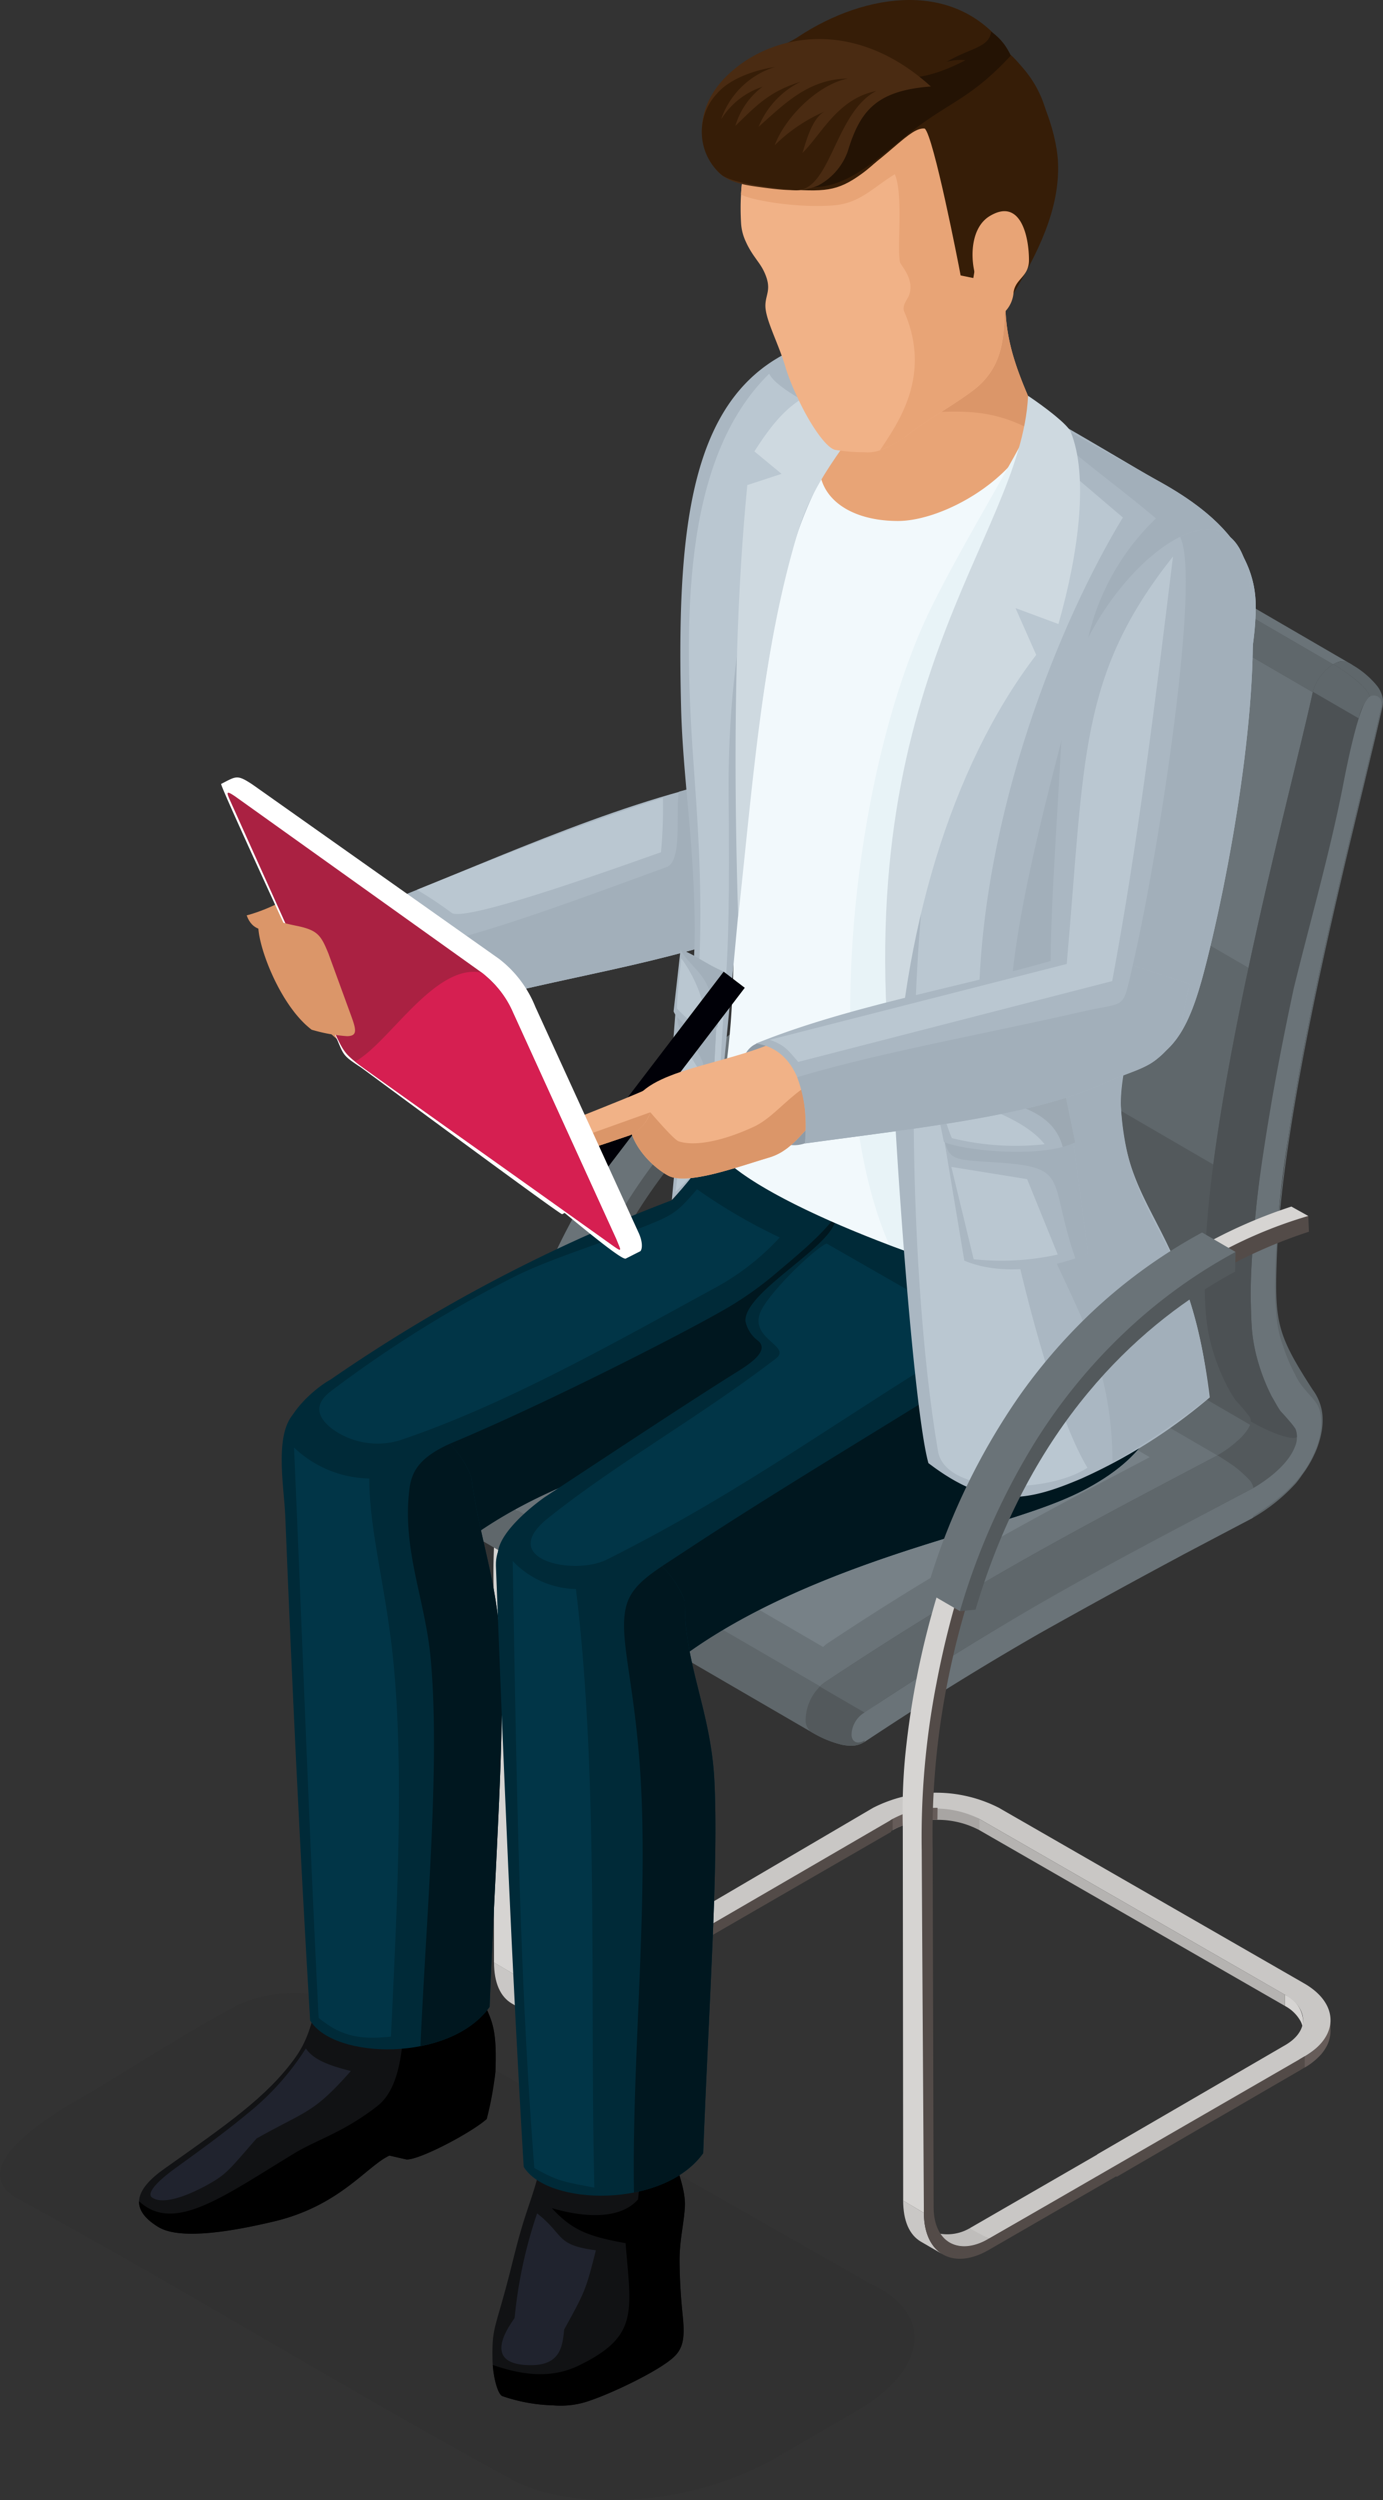 <svg xmlns="http://www.w3.org/2000/svg" width="169.31" height="306.004" viewBox="0 0 169.31 306.004"><rect x="0" y="0" width="169.31" height="306.004" fill="#333333" stroke="none"/><g data-name="Group 10015"><path data-name="Path 14256" d="M106.614 279.541l-56.528-32.194c-6.163-2.816-14.983-5.057-21.262-1.79-5.72 2.978-15.144 9.071-19.311 11.447-3.165 1.8-14.152 8.387-7.309 12.109 20.131 10.946 40.053 23.257 60.494 34.376 3.866 2.1 9.521 2.864 15.459 2.37a40.915 40.915 0 0 0 16.742-4.986q5.1-2.964 10.024-5.834c4.434-2.582 6.785-5.635 7.018-8.458.228-2.757-1.546-5.313-5.327-7.04z" fill="#231f20" fill-rule="evenodd" opacity=".1" style="mix-blend-mode:multiply;isolation:isolate"/><g data-name="Group 6959"><g data-name="Group 6939" fill-rule="evenodd"><path data-name="Path 14258" d="M113.714 58.967l-4.319 16.776-7.248 31.436-1.026 20.168.4 9.691 4.333 8.429-.314 1.654-4.492 4.018-30.017 16.7-17.018 10.556-1.891 2.838.157 1.5.71 1.5 24.739 13 23.32 15.206 2.954.55 1.221.041 4.728-3.664 46.995-26.788 3.308-7.248.157-2.364-4.725-7.405-.947-9.612 1.419-14.654 5.042-26.314 5.829-22.986c1.926-7.589 2.13-6.607-4.017-11.6l-7.957-4.806-23.046-13.434-10.809-6.012c-5.183-3.007-6.105-2.544-7.486 2.824z" fill="#53595c"/><g data-name="Group 6936"><path data-name="Path 14259" d="M106.729 221.566l-38.119 22.01.7.5 1.659.773 37.063-21.131 1.057-.875z" fill="#c9c7c5"/><path data-name="Path 14260" d="M70.971 244.847l-2.361-1.271a5.458 5.458 0 0 1-5.094.19c3.056 2.194 4.617 2.756 7.455 1.081z" fill="#bfbdbb"/><path data-name="Path 14261" d="M63.019 241.69l-2.54-1.515c.006 2.49.761 4.213 2.185 5.04l2.668 1.55c-1.424-.826-2.306-2.582-2.313-5.075z" fill="#c9c7c5"/><path data-name="Path 14262" d="M72.179 154.06c.052-.083.084-.166.135-.25a70.5 70.5 0 0 1 12.663-18.044c.1-.108.226-.215.33-.321a63.679 63.679 0 0 1 12.69-9.9 57.793 57.793 0 0 1 11.975-5.651l.106-.219-2.073-1.151-.229.074a61.211 61.211 0 0 0-11.559 5.2c-12.135 6.979-21.189 17.663-27.06 30.205l-.523 1.143a103.712 103.712 0 0 0-7.908 30.622 72.232 72.232 0 0 0-.3 8.533l.048 45.882 2.54 1.511.392-48.532c.118-13.782 3.115-27.567 8.773-39.102z" fill="#d6d4d2"/><path data-name="Path 14263" d="M80.079 140.36a62.823 62.823 0 0 1 18.016-15.566 55.093 55.093 0 0 1 11.987-5.121l.077 1.928a60.472 60.472 0 0 0-11.536 5.147 61.33 61.33 0 0 0-17.456 15.114c-7.483 9.419-12.625 21.29-15.355 35.391a95.485 95.485 0 0 0-1.72 19.879l.122 43.869c.012 4.266 3.042 5.992 6.76 3.846l38.119-22.006v1.365l-38.119 22.009c-4.369 2.526-7.939.5-7.952-4.525-.085-14.749-.189-29.556-.266-44.32a98.536 98.536 0 0 1 1.783-20.386c2.75-14.469 7.837-26.905 15.543-36.623z" fill="#534b48"/><path data-name="Path 14264" d="M99.176 124.878c.547-.323 1.462-.513 2-.8l-.059 2.406c-.515.274-1.023.56-1.552.87-10.369 5.99-23.47 17.77-30.225 40.5l-1.907.191c4.833-23.727 20.725-36.805 31.746-43.165z" fill="#53595c"/><path data-name="Path 14265" d="M87.369 134.132a68.161 68.161 0 0 0-10.672 13.1 84.314 84.314 0 0 0-9.267 20.808l-4.1-2.382a81.572 81.572 0 0 1 11.388-23.976 68.1 68.1 0 0 1 8.545-9.935 64.371 64.371 0 0 1 13.683-9.982 1.018 1.018 0 0 0 .129-.072l4.1 2.384a63.517 63.517 0 0 0-13.8 10.052z" fill="#6a7378"/></g><g data-name="Group 6937"><path data-name="Path 14266" d="M162.885 247.252a6.067 6.067 0 0 1-3.151 4.421l-.3.8.291.575.136-.075a8.139 8.139 0 0 0 1.889-1.559 5.061 5.061 0 0 0 .85-1.378c.013-.026.02-.05.032-.076s.012-.042.019-.066c.03-.08.062-.18.092-.288a4.308 4.308 0 0 0 .14-1.225z" fill="#665c59"/><path data-name="Path 14267" d="M157.305 244.139v1.37a4.7 4.7 0 0 1 1.907 1.855 2.767 2.767 0 0 1 .316 1.25v-1.37a3.762 3.762 0 0 0-2.223-3.105z" fill="#d6d4d2"/><path data-name="Path 14268" d="M114.76 222.731a10.891 10.891 0 0 1 5.149 1.268l.491-.371-.491-1a10.907 10.907 0 0 0-5.134-1.367 11.058 11.058 0 0 0-5.494 1.367v1.37c.226-.129.458-.246.7-.357a11.424 11.424 0 0 1 4.779-.91z" fill="#a8a5a3"/><path data-name="Path 14269" d="M157.305 244.139v1.37l-37.4-21.51v-1.37z" fill="#b5b3b1"/><path data-name="Path 14270" d="M159.676 242.76l-37.4-21.508a16.963 16.963 0 0 0-15.378 0L83.942 234.72l2.289 1.3 23.046-13.393a11.73 11.73 0 0 1 10.628 0l37.4 21.51c2.944 1.7 2.964 4.463.046 6.161l-23.046 13.39 2.377 1.379 23.052-13.4c4.221-2.451 4.202-6.447-.058-8.907z" fill="#c9c7c5"/><path data-name="Path 14271" d="M136.681 265.069v1.37l23.046-13.4.007-1.37z" fill="#534b48"/><path data-name="Path 14272" d="M114.76 222.731l.015-1.469a11.058 11.058 0 0 0-5.494 1.367l-.276.861.276.509c.226-.129.458-.246.7-.357a11.424 11.424 0 0 1 4.779-.911z" fill="#665c59"/><path data-name="Path 14273" d="M86.235 236.023l-.007 1.37 23.053-13.394v-1.37z" fill="#534b48"/></g><g data-name="Group 6938"><path data-name="Path 14274" d="M108.706 148.16a19.7 19.7 0 0 1-1.7-1.107c-1.07-.786-1.707-1.483-1.7-1.88a1.505 1.505 0 0 1-.2.938c-.025.043.09.185.119.213a13.092 13.092 0 0 0 3.407 2.249.753.753 0 0 0 .074-.413z" fill="#53595c"/><path data-name="Path 14275" d="M108.629 148.576a34.834 34.834 0 0 1-3.205-2.094c-.174-.144-.324-.276-.324-.363a.417.417 0 0 0-.022.057c-.79 1.925-2.923 3.578-4.776 4.677.428-.249 1.606.169 1.992.313a20.8 20.8 0 0 1 2.332 1.144 14.09 14.09 0 0 0 2.449-1.768 5.632 5.632 0 0 0 1.554-1.966z" fill="#53595c"/><path data-name="Path 14276" d="M153.128 173.976l-44.422-25.816a1.124 1.124 0 0 1-.077.415l44.423 25.815a.832.832 0 0 0 .076-.414z" fill="#53595c"/><path data-name="Path 14277" d="M153.052 174.391l-44.423-25.815a6.181 6.181 0 0 1-1.623 1.926 13.329 13.329 0 0 1-2.38 1.808l44.422 25.816a14 14 0 0 0 2.449-1.77 4.606 4.606 0 0 0 1.555-1.965z" fill="#5f676b"/><path data-name="Path 14278" d="M158.768 175.896a4.9 4.9 0 0 1-2.224-.318 18.797 18.797 0 0 1-1.245-.5 22.294 22.294 0 0 1-2.171-1.1 1.8 1.8 0 0 0-.076.415c.474.287.963.56 1.453.824.224.121 1.219.676 2.066 1.089a11.881 11.881 0 0 0 1.952.761 1.757 1.757 0 0 0 .245-1.171z" fill="#53595c"/><path data-name="Path 14279" d="M156.825 176.402a40.652 40.652 0 0 1-1.306-.65 68.8 68.8 0 0 1-2.467-1.361 5.047 5.047 0 0 1-.742 1.131 1.376 1.376 0 0 1-.09.1 6.929 6.929 0 0 1-.342.366c-.116.12-.239.24-.381.365a14 14 0 0 1-2.449 1.77c.947.679 4.239 2.9 4.4 3.979a16.274 16.274 0 0 0 2.835-2.043 10.168 10.168 0 0 0 1.7-1.949 5.424 5.424 0 0 0 .549-1.048 8.19 8.19 0 0 1-1.707-.66z" fill="#53595c"/><path data-name="Path 14280" d="M100.36 150.828l.019-.01a.287.287 0 0 0-.063.028c-.459.238-1.064.557-1.509.8l-1.489.781c-7.57 4.046-15.168 8-22.62 12.271-1.581.905-3.152 1.829-4.725 2.744-6.223 3.615-12.143 7.263-16.747 10.513a5.067 5.067 0 0 0-2.034 1.964 4.616 4.616 0 0 0-.4 1.414 3.009 3.009 0 0 0 .745 2.09 11.275 11.275 0 0 0 2.651 2.309c.113.074.269.169.381.243l.383.228c-1.689-.982-.328-4.295 1-5.588a4.856 4.856 0 0 1 .722-.6c7.943-5.271 14.674-9.421 21.273-13.231 8.357-4.828 16.5-9.1 26.686-14.468-.972-.623-3.505-1.846-4.273-1.488z" fill="#5f676b"/><path data-name="Path 14281" d="M52.395 178.528a3.554 3.554 0 0 0-1.208 1.388 4.616 4.616 0 0 0-.4 1.414 3.009 3.009 0 0 0 .745 2.09 11.275 11.275 0 0 0 2.651 2.309c.113.074.269.169.381.243l.383.228c-1.689-.982-.328-4.295 1-5.588l.013-.013z" fill="#53595c"/><path data-name="Path 14282" d="M120.624 55.26c-.168-.1-.338-.19-.507-.279-.448-.235-.9-.445-1.378-.65a10.058 10.058 0 0 0-1.731-.553 5.237 5.237 0 0 0-1.233-.119 2.788 2.788 0 0 0-1.287.353c.872-.272 3.229.845 4.3 1.479a2.407 2.407 0 0 1 1.391-.341 1.362 1.362 0 0 1 .443.112c.093.045.084.045.002-.002z" fill="#5f676b"/><path data-name="Path 14283" d="M118.785 55.491c-.636-.371-3.46-1.944-4.288-1.48-2.017 1.129-2.615 6.345-3.122 8.454q-.68 2.828-1.368 5.654c-2.6 10.775-5.1 21.4-7.146 32.31-.078.409-.18.954-.252 1.363-.631 3.5-1.219 7.014-1.707 10.544-.264 1.91-.532 4.125-.712 6.035-.2 2.1-.373 4.209-.469 6.321a51.106 51.106 0 0 0-.045 5.261 24.127 24.127 0 0 0 2.436 10.283 19.216 19.216 0 0 0 1.912 3.2 10.723 10.723 0 0 0 .93 1.062 1.131 1.131 0 0 1 .349.686c0 .579 1.354 1.791 3.4 2.982a1.384 1.384 0 0 0-.115-.525c-.635-1.5-2.458-3.207-3.542-5.744a27.561 27.561 0 0 1-1.995-10.89 105.22 105.22 0 0 1 .879-11.838c.975-8.545 2.645-17.819 4.443-26.335 1-4.69 2.045-9.272 3.056-13.536 1.282-5.463 2.5-10.41 3.455-14.374.077-.325.154-.641.231-.952.426-1.793.8-3.277 1.134-4.764a6.2 6.2 0 0 1 2.536-3.717z" fill="#4c5154"/><path data-name="Path 14284" d="M118.785 55.491c-.636-.371-3.46-1.944-4.288-1.48a5.232 5.232 0 0 0-1.869 2.992l3.682 1.977a6.132 6.132 0 0 1 2.475-3.489z" fill="#5f676b"/><path data-name="Path 14285" d="M55.969 180.582c-1.388 1.117-2.86 4.55-1.02 5.618l44.425 25.815c-1.431-.9.061-4.7 1.018-5.619z" fill="#5f676b"/><path data-name="Path 14286" d="M104.626 152.31c-10.189 5.368-18.329 9.64-26.686 14.468-6.6 3.81-13.33 7.96-21.273 13.231a4.76 4.76 0 0 0-.7.573l44.423 25.814a4.7 4.7 0 0 1 .7-.571c7.946-5.271 14.675-9.422 21.274-13.231 8.359-4.828 16.5-9.1 26.686-14.468z" fill="#6a7378"/><path data-name="Path 14287" d="M108.08 208.111c5.2-3.4 9.925-6.354 14.468-9.065 6.174-3.595 14.456-8.21 25.547-14.117 1.728-.911 3.5-1.848 5.349-2.824a2.031 2.031 0 0 0-.545-1.032 15.835 15.835 0 0 0-1.721-1.55c-.623-.44-1.639-1.1-1.807-1.208-.109-.065-.212-.127-.323-.189-10.189 5.366-18.327 9.64-26.686 14.468-6.6 3.809-13.328 7.96-21.274 13.231a4.571 4.571 0 0 0-.721.6 5.854 5.854 0 0 0-1.74 4.133 1.7 1.7 0 0 0 .747 1.456c.207.121.49.274.7.388a13 13 0 0 0 2.971 1.132 5.564 5.564 0 0 0 1.4.124l.233-.026a3.111 3.111 0 0 0 .862-.275c.06-.028.13-.069.181-.1a.253.253 0 0 0 .129-.25 1.92 1.92 0 0 1-.6.227l-.038.007c-.555.077-.922-.261-.967-.888a2.787 2.787 0 0 1 .27-1.268 17.509 17.509 0 0 1 3.565-2.974z" fill="#5f676b"/><path data-name="Path 14288" d="M100.369 206.421v.005a5.854 5.854 0 0 0-1.74 4.133 1.7 1.7 0 0 0 .747 1.456c.207.121.49.274.7.388a13 13 0 0 0 2.971 1.132 5.564 5.564 0 0 0 1.4.124l.233-.026a3.111 3.111 0 0 0 .862-.275c.06-.028.13-.069.181-.1a.252.252 0 0 0 .129-.25 1.92 1.92 0 0 1-.6.227l-.038.007c-.555.077-.922-.259-.967-.888a2.787 2.787 0 0 1 .27-1.268 9.044 9.044 0 0 1 1.469-1.4z" fill="#53595c"/><path data-name="Path 14289" d="M165.115 81.116L120.74 55.327a1.5 1.5 0 0 0-1.2-.147l-.057.015a2.917 2.917 0 0 0-.7.3l44.424 25.814a1.958 1.958 0 0 1 1.908-.193z" fill="#6a7378"/><path data-name="Path 14290" d="M151.273 171.391a16.121 16.121 0 0 1-1.109-1.866 24.889 24.889 0 0 1-1.844-4.773 20.727 20.727 0 0 1-.663-3.613c-.123-1.36-.181-2.8-.181-4.323a102.665 102.665 0 0 1 .761-11.8c.091-.817.194-1.647.3-2.483l-44.422-25.815q-.167 1.254-.3 2.484a102.651 102.651 0 0 0-.761 11.8c0 1.518.065 2.963.18 4.321a21.42 21.42 0 0 0 .664 3.615 24.894 24.894 0 0 0 1.844 4.771c.645 1.264 2.964 3.442 2.964 4.452l44.422 25.815c.059-.9-1.333-1.847-1.855-2.585z" fill="#53595c"/><path data-name="Path 14291" d="M108.417 92.649a384.67 384.67 0 0 0-2.623 13.3 233.064 233.064 0 0 0-1.676 10.766l44.422 25.815c.452-3.483 1.025-7.1 1.676-10.767a382.38 382.38 0 0 1 2.623-13.3z" fill="#5f676b"/><path data-name="Path 14292" d="M116.295 58.909a4.178 4.178 0 0 0-.072.288 260.085 260.085 0 0 1-1.333 5.722c-.955 3.964-2.173 8.911-3.455 14.374-1 4.211-2.03 8.727-3.015 13.356l44.422 25.814a632.47 632.47 0 0 1 3.009-13.354c1.288-5.465 2.507-10.41 3.461-14.376.541-2.261 1.006-4.205 1.333-5.72.02-.1.046-.2.072-.29z" fill="#6a7378"/><path data-name="Path 14293" d="M118.785 55.491a5.977 5.977 0 0 0-2.493 3.418l44.422 25.814a5.953 5.953 0 0 1 2.495-3.418z" fill="#5f676b"/><path data-name="Path 14294" d="M169.295 85.55a3.5 3.5 0 0 0-.86-1.784 1.041 1.041 0 0 0-.084-.1 11.11 11.11 0 0 0-2.706-2.234 3.862 3.862 0 0 0-.843-.455 1.241 1.241 0 0 0-.236-.04 2.438 2.438 0 0 0-1.356.366c.374.219.742.455 1.11.7.432.286.879.586 1.28.912a8.451 8.451 0 0 1 1.895 1.889 1.049 1.049 0 0 1 .161.455.56.56 0 0 1 .167-.056c1.091-.093 1.478.434 1.211 1.66-.308 1.4-.683 3-1.119 4.83-1.395 5.837-2.839 11.66-4.19 17.506-1.27 5.46-2.578 11.342-3.746 17.217-.031.172-.063.341-.1.513-.1.527-.207 1.054-.3 1.581q-1.055 5.4-1.831 10.472c-.225 1.48-.446 2.975-.632 4.463a140.593 140.593 0 0 0-.674 6.132c-.876 10.152-1.649 12.275 1.786 18.631 1.493 2.762 3.59 3.6 3.159 7.421-.656 5.8-5.685 5.739-7.958 9.9-.011.084-.027.213-.1.263a21.7 21.7 0 0 0 5.326-4.269 11.579 11.579 0 0 0 .74-.994 13.768 13.768 0 0 0 1.567-2.636 11.09 11.09 0 0 0 .87-2.891 8.243 8.243 0 0 0 .062-1.828 6.142 6.142 0 0 0-1.213-3.113c-1.024-1.589-1.825-2.886-2.447-4.045-1.966-3.667-2.135-5.947-1.934-11.713.056-1.6.152-3.178.289-4.787.131-1.519.3-3.085.489-4.687.238-1.971.513-3.93.815-5.89.377-2.454.792-4.9 1.237-7.342 1.617-8.892 3.738-18.307 5.882-27.35q1.506-6.246 3.009-12.491a334.843 334.843 0 0 0 1.144-4.909 3.7 3.7 0 0 0 .13-1.297z" fill="#5f676b"/><path data-name="Path 14295" d="M167.356 85.527c-2.836 3.719-10.725 42.111-11.849 48.461-.766 4.456-1.173 8.941-1.651 13.126-.412 4.077-.753 8.09-.746 11.6.038 1.412.057 2.88.172 4.2a20.231 20.231 0 0 0 .632 3.409 23.953 23.953 0 0 0 1.773 4.6c.36.6.7 1.266 1.063 1.779.543.774 1.49 1.469 1.812 2.2a2.476 2.476 0 0 1 .206 1.007 2.7 2.7 0 0 1-.245 1.169c-.8 2.093-3.215 3.962-5.079 5.04-10.182 5.37-18.308 9.631-26.642 14.44-6.568 3.792-13.295 7.978-21.177 13.177a3.261 3.261 0 0 0-1.372 2.631c.058.846.7 1.168 1.6.654a.289.289 0 0 1-.109.242c7.926-5.263 14.7-9.428 21.4-13.282a968.617 968.617 0 0 1 17.625-9.663c.149-.084.3-.164.459-.246.018-.01.038-.018.052-.028l4.362-2.3c.929-.487 2.075-1.091 3.653-1.921a.311.311 0 0 0 .156-.276c3.218-2.132 5.914-4.177 7.5-7.853a10.744 10.744 0 0 0 .594-1.813 7.42 7.42 0 0 0 .2-1.717c0-2.31-.823-2.661-2.12-4.249a7.353 7.353 0 0 1-1.07-1.671 21.629 21.629 0 0 1-1.489-3.535 13.613 13.613 0 0 1-.811-3.818 34.2 34.2 0 0 1-.169-3.886 121 121 0 0 1 1.606-17.661c1.488-9.811 3.813-20.613 6.032-30.131 1.1-4.765 2.185-9.2 3.117-13.049.922-3.831 1.715-7.091 2.251-9.528.19-.9-.163-1.358-.648-1.474a1.027 1.027 0 0 0-1.088.366z" fill="#6a7378"/><path data-name="Path 14296" d="M155.822 133.986c.767-4.33 1.644-8.728 2.566-13.038 1.993-8.129 4.312-16.188 5.946-24.4.3-1.5 1.952-10.482 3.321-11.292 0-.4-.621-1.069-.9-1.352a19.161 19.161 0 0 0-2.723-2.111 4.734 4.734 0 0 0-.821-.489 5.846 5.846 0 0 0-2.567 3.708c-.327 1.515-.792 3.459-1.333 5.72-.954 3.966-2.173 8.911-3.461 14.376a687.822 687.822 0 0 0-2.089 9.132c-1.29 5.816-2.493 11.647-3.543 17.527-1.395 7.805-2.769 17.15-2.74 25.048 0 1.518.058 2.963.181 4.323a20.727 20.727 0 0 0 .663 3.613 24.889 24.889 0 0 0 1.844 4.773 16.121 16.121 0 0 0 1.109 1.866 26.109 26.109 0 0 1 1.74 2.06 1.385 1.385 0 0 1 .115.525q.658.386 1.31.706c.546.269 1.173.56 1.756.779.538.2 2.049.742 2.574.435a2.483 2.483 0 0 0-.178-1.027 23.318 23.318 0 0 0-1.84-2.177c-.367-.513-.7-1.18-1.063-1.779a23.953 23.953 0 0 1-1.773-4.6 20.231 20.231 0 0 1-.632-3.409c-.115-1.315-.134-2.783-.172-4.2-.007-3.506.334-7.519.746-11.6.476-4.174 1.197-8.659 1.964-13.117z" fill="#4c5154"/><path data-name="Path 14297" d="M166.342 87.921a5.746 5.746 0 0 1 1.313-2.664c0-.4-.621-1.069-.9-1.352a19.161 19.161 0 0 0-2.723-2.111 4.734 4.734 0 0 0-.821-.489 5.818 5.818 0 0 0-2.483 3.363z" fill="#5f676b"/><path data-name="Path 14298" d="M104.25 157.133c-8.373 4.409-15.063 7.92-21.931 11.887-5.421 3.131-10.953 6.542-17.479 10.873a3.98 3.98 0 0 0-.572.469l36.5 21.213a3.771 3.771 0 0 1 .571-.47c6.529-4.331 12.057-7.742 17.481-10.871 6.868-3.968 13.556-7.479 21.928-11.889z" fill="#778187"/></g></g><g data-name="Group 6942" fill-rule="evenodd"><g data-name="Group 6940"><path data-name="Path 14299" d="M81.846 262.332c1.1 3.214 2.1 5.7 2 7.727-.107 2.093-.677 4.128-.65 6.775.023 2.271.138 4.2.4 6.771.269 2.628-.005 3.873-1.159 4.923-1.874 1.706-7.457 4.346-10.1 5.243a10.636 10.636 0 0 1-4.632.622 20.68 20.68 0 0 1-6.207-1.131c-.571-.215-1.156-2.432-1.2-4.354-.087-4.025.278-3.685 1.943-10.064.57-2.177 1.029-4.257 1.812-6.8.976-3.17 2.187-5.96 2.312-9.08l11.786-.46z" fill="#111214"/><path data-name="Path 14300" d="M81.846 262.332c1.1 3.214 2.1 5.7 2 7.727-.107 2.093-.677 4.128-.65 6.775.023 2.271.138 4.2.4 6.771.269 2.628-.005 3.873-1.159 4.923-1.874 1.706-7.457 4.346-10.1 5.243a10.636 10.636 0 0 1-4.632.622 20.68 20.68 0 0 1-6.207-1.131c-.517-.2-1.046-2.031-1.172-3.8h.032c3.6 1.228 7.1 1.72 10.559.029 7.3-3.568 6.353-6.531 5.666-14.951-4.753-.839-6.619-1.685-9.032-4.288 4.052 1.192 8.407 1.4 10.562-1.071l.671-6.7z"/><path data-name="Path 14301" d="M65.754 270.897c3.409 2.69 2.216 3.866 7.193 4.517-1.23 4.923-1.385 5.16-3.88 9.7-.2 1.876-.351 4.338-4 4.361-6.82.044-2.087-5.586-2.064-5.8a56.35 56.35 0 0 1 2.751-12.778z" fill="#20232e"/></g><g data-name="Group 6941"><path data-name="Path 14302" d="M39.414 242.985c-1.2 4.2-1.5 6.371-3.243 8.818-3.482 4.876-8.613 8.36-16.084 13.656-3.555 2.52-4.306 4.909-.706 7.106 2.833 1.729 9.769.354 14.1-.664 8.128-1.912 11.415-6.8 14.193-8.077l2.1.479c1.723.03 8.074-3.427 9.4-5.2.341-1.522 1.321-3.444 1.482-5.577.251-6.878-.828-6.179-2.669-11.561-6.251.458-12.308.807-18.573 1.02z" fill="#111214"/><path data-name="Path 14303" d="M17.026 269.415c-.037 1.087.7 2.138 2.355 3.15 2.833 1.729 9.769.354 14.1-.664 8.128-1.912 11.415-6.8 14.193-8.075l2.1.477c1.723.03 8.074-3.367 9.818-4.955a40.525 40.525 0 0 0 1.06-5.818c.251-6.878-.828-6.179-2.669-11.561-2.766.2-5.5.382-8.221.539-.493 4.528.167 12.34-3.56 15.248-4.168 3.25-7.419 4.116-10.2 5.809-8.869 5.395-14.731 9.777-18.976 5.85z"/><path data-name="Path 14304" d="M37.442 250.71c.887 1.308 2.63 2.045 5.512 2.763-4.649 5.241-5.3 4.751-11.548 8.259-3.146 3.595-3.583 4.277-5.591 5.437-2.4 1.384-5.782 2.806-7.2 1.784-.613-.44.21-1.669 2.85-3.583 2.994-2.169 6.042-4.369 8.8-6.662a32.56 32.56 0 0 0 7.177-7.998z" fill="#20232e"/></g><path data-name="Path 14305" d="M53.306 191.678c16.252-14.954 40.787-15.161 53.021-22.69 8.911-5.484 13.622-6.153 8.06-17.73l-29.637-11.2c0 2.8-1.74 6.543-2.622 6.882a195.85 195.85 0 0 0-41.637 21.891c-2.2 1.228-5.632 4.412-5.672 7.16-.054 3.754 9.508 14.121 18.487 15.687z" fill="#002a38"/><path data-name="Path 14306" d="M53.306 191.678c16.252-14.954 40.787-15.161 53.021-22.69 8.911-5.484 13.622-6.153 8.06-17.73l-10.986-4.154-.013.027c-1.544 3.142-5.878 6.553-8.345 8.667a42.222 42.222 0 0 1-6.874 4.775c-6.022 3.4-21.74 11.367-32.554 15.9-4.359 1.826-5.246 3.686-5.5 5.871a28.869 28.869 0 0 0 .38 8.568 16.759 16.759 0 0 0 2.811.766z" fill="#00171f"/><path data-name="Path 14307" d="M34.921 185.478c.826 20.644 1.805 41.125 3.044 61.806 2.941 4.826 17.13 5.122 21.976-1.662.724-18.743 1.9-33.542 1.368-43.8-.441-8.537-2.654-13.575-3.61-21.042-3.22-8.465-16.311-11.743-21.241-8.2-3.063 2.209-1.683 9.28-1.537 12.898z" fill="#002a38"/><path data-name="Path 14308" d="M51.473 250.432c3.42-.671 6.621-2.226 8.468-4.81.724-18.743 1.9-33.542 1.368-43.8-.441-8.537-2.654-13.575-3.61-21.042a12.276 12.276 0 0 0-2.616-4.081c-3.9 1.754-4.724 3.548-4.973 5.641-.883 7.4 1.954 13.431 2.618 20.688 1.184 12.967-.579 31.956-1.255 47.404z" fill="#00171f"/><path data-name="Path 14309" d="M79.479 206.103c9.135-8.4 22.459-13.469 33.447-16.951 8.563-2.714 15.274-4.38 20.055-6.941 12.886-6.9 10.238-16.251 4.6-23.2-3.037-3.739-6.167-5.778-9.947-9.149l-25.331-.739c-.147 3.323-11.2 8.936-11.045 12.561a3.957 3.957 0 0 0 1.4 2.3c1.928 1.345-1.39 3.27-2.877 4.2-6.437 4.036-16.7 10.865-23.111 15.063-2.143 1.529-5.662 4.562-5.731 6.951-.117 3.762 9.562 14.341 18.54 15.905z" fill="#002a38"/><path data-name="Path 14310" d="M79.479 206.103c9.135-8.4 22.459-13.469 33.447-16.951 8.563-2.714 15.274-4.38 20.055-6.941 12.886-6.9 10.238-16.251 4.6-23.2-3.037-3.739-6.167-5.778-9.947-9.149l-2.836.947 4.285 10.545c-11.678 7.9-30.754 18.937-45.166 28.454-4.221 2.787-6.75 4.127-7.349 7.19-.415 2.116-.012 4.679.547 8.5a16.352 16.352 0 0 0 2.364.605z" fill="#00171f"/><path data-name="Path 14311" d="M60.712 191.625c.9 23.714 1.975 49.878 3.4 73.571 2.941 4.826 17.128 5.122 21.974-1.662.726-18.744 1.9-35.43 1.368-45.686-.441-8.536-3.738-14.3-3.607-21.887-4.013-10.535-23.322-13.036-23.135-4.336z" fill="#002a38"/><path data-name="Path 14312" d="M77.612 268.344c3.421-.669 6.624-2.225 8.471-4.81.726-18.744 1.9-35.43 1.368-45.686-.441-8.536-3.738-14.3-3.607-21.887a12.388 12.388 0 0 0-2.8-4.267c-2.5 1.686-4.028 3.014-4.476 5.3-.745 3.8 1.142 9.031 1.843 20.381.973 15.751-1.077 34.952-.799 50.969z" fill="#00171f"/><path data-name="Path 14313" d="M101.195 152.197l19.037 10.9c-17.337 10.343-28.5 19.03-45.925 27.773-4.065 2.04-13.538 0-7.238-5.048 8.493-6.8 18.428-12.276 27.906-19.536 1.956-1.5-2.935-2.327-1.994-5.405.697-2.288 6.762-8.121 8.214-8.684z" fill="#013547"/><path data-name="Path 14314" d="M62.764 191.05a10.957 10.957 0 0 0 7.74 3.433c2.811 22.975 1.69 49.9 2.259 73.269-3.429-.686-4.306-.671-7.349-2.409-1.907-24.441-2.206-49.905-2.65-74.293z" fill="#013547"/><path data-name="Path 14315" d="M85.333 145.554a67.8 67.8 0 0 0 10.121 5.9 30.328 30.328 0 0 1-8.143 6.291c-12.691 6.929-25.768 14.322-38.426 18.555a9.455 9.455 0 0 1-8.106-1.337c-1.547-1.14-2.751-2.835-.248-4.712a147.126 147.126 0 0 1 22.573-14.061c4.741-2.368 12.544-4.651 17.481-6.78 2.385-1.026 3.044-1.921 4.748-3.856z" fill="#013547"/><path data-name="Path 14316" d="M35.995 177.16a13.664 13.664 0 0 0 9.217 3.794c-.022 6.062 1.916 13.019 2.828 21.293 1.513 13.692.536 31.729-.178 47.014-3.956.432-6.169-.112-8.855-2.288-1.192-23.539-1.978-46.259-3.012-69.813z" fill="#013547"/></g><path data-name="Path 14317" d="M127.486 53.152c22.522 22.223-28.1 22.87-35.13 60.358 1.643-22.014-16.211-55.627 10.843-61.3z" fill="#e8a476" fill-rule="evenodd"/><g data-name="Group 6943" fill-rule="evenodd"><path data-name="Path 14318" d="M127.549 52.323c.575 6.738-19.628 14.6-23.96 8.65a10.9 10.9 0 0 0 .624-4.075 17.539 17.539 0 0 0-1.4-4.746c-.759-2.062-.784-6.425-2.1-11.253l19.03-8.295 4.075-2.159c-1.954 9.499.199 13.915 3.731 21.878z" fill="#e8a476"/><path data-name="Path 14319" d="M127.549 52.323a2.791 2.791 0 0 1-.083 1.026c-9.02-5.68-14.637-.922-25.216-3.75a69.593 69.593 0 0 0-1.539-8.7l19.03-8.293 4.075-2.161c-1.952 9.499.201 13.915 3.733 21.878z" fill="#db9669"/></g><g data-name="Group 6944" fill="#db9669" fill-rule="evenodd"><path data-name="Path 14320" d="M55.395 109.905c-2.238.966-4.553.552-6.682.671-6.643.367-11.481 1.852-15.186 4.919-.9.743 4.706 10.541 9.816 13.071.244.122.492-.185.7-.309l4.012-2.07 10.824-5.807z"/><path data-name="Path 14321" d="M51.595 110.578c-4.289 0-7.418-1.364-9.782-1.019-2.426.354-5.565 2.9-9.866 4.088 1.549 4.225 6.79.4 8.943.44 1.982.04 2.491 2.352 4.289 2.095 2.831-.405 6.662-2.463 6.416-5.604z"/></g><path data-name="Path 14322" d="M95.501 112.876c-15.892 5.641-24.941 6.209-41.219 10.644 1.184-7.108-3.52-13.214-6.547-13.291 13.5-5.309 29.673-12.872 44.136-15.289z" fill="#aab7c2" fill-rule="evenodd"/><path data-name="Path 14323" d="M55.337 111.76a46.577 46.577 0 0 0-4.294-2.857c9.013-3.647 20.343-8.227 30.114-11.251a58.945 58.945 0 0 1-.238 6.658c-3.782 1.302-23.466 8.494-25.582 7.45z" fill="#bac7d1" fill-rule="evenodd"/><path data-name="Path 14324" d="M95.501 112.876c-15.892 5.641-24.941 6.209-41.219 10.644a14.037 14.037 0 0 0-1.028-7.975c7.554-1.752 17.784-5.564 28.441-9.459 1.846-.9 1-6.577 1.409-9.178l2.746-.8z" fill="#a2afba" fill-rule="evenodd"/><path data-name="Path 14325" d="M87.195 139.56a2.659 2.659 0 0 0 .479 1.16c5.387 7.506 39.189 18.823 46.262 18.236-5.357-46.575 36.168-89.432-7.172-106.973-2.395 6.849-11.465 11.78-16.832 11.78-6.873 0-11.234-3.888-9.078-9.706.2-.537-1.557 3.691-1.758 3.147-5.276 7.041-7.919 15.967-9.053 27.624-1.778 18.274 2.057 34.671-2.848 54.732z" fill="#f2f9fc" fill-rule="evenodd"/><path data-name="Path 14326" d="M108.86 152.367c9.371 3.332 21.759 6.86 25.072 6.584-5.613-48.808 46.371-89.492-8.4-105.582-3.681 6.8-7.978 13.867-11.387 20.707-9.703 19.463-14.136 58.011-5.285 78.291z" fill="#e8f3f7" fill-rule="evenodd"/><g data-name="Group 6946" fill-rule="evenodd"><path data-name="Path 14327" d="M141.87 58.9c-2.942-1.633-8.942-5.307-15.411-8.921 5.447 6.526-7.71 22.218-13.814 41.784-2.076 6.653-3.422 16.349-3.749 26.006-.314 9.319 2.648 53.761 4.761 61.3 7.464 5.7 12.111 4.706 18.734 1.892a65.533 65.533 0 0 0 15.711-9.936c-2.607-21.317-10.28-22.168-10.875-35.43-.545-12.191 16.662-44.7 16.5-61.526-.068-7.467-6.356-12.119-11.857-15.169z" fill="#aab7c2"/><path data-name="Path 14328" d="M141.87 58.9l-14.983-8.31c2.235 3.586 8.2 7.432 14.629 12.86a29.379 29.379 0 0 0-8.307 14.669c-3.384 13.38-8.56 30.992-9.448 43.229-2.373 32.678 12.345 35.066 12.434 57.633a91.771 91.771 0 0 0 11.833-7.954c-2.171-20.522-9.773-20.433-10.8-35.43-.835-12.174 16.662-44.7 16.5-61.526-.069-7.469-6.357-12.121-11.858-15.171z" fill="#a2afba"/><path data-name="Path 14329" d="M129.695 56.722l7.769 6.614c-7.572 12.468-17.361 36.121-17.643 59.779-.135 11.408 7.05 46.13 13.308 56.527-5.024 3.288-17.4 3.248-18.3-2.041-3.94-23.138-4.217-65.145.654-83.565 4.175-15.795 11.356-27.229 14.212-37.314z" fill="#bac7d1"/><g data-name="Group 6945"><path data-name="Path 14330" d="M130.88 135.801c-7.364-.251-9.387-.262-15.761.882l2.934 17.609c4.125 1.749 9.982 1.272 15.151-.87z" fill="#aab7c2"/><path data-name="Path 14331" d="M130.88 135.801c-7.364-.251-9.387-.262-15.761.882.917 5.251.481 5.2 6.106 5.537 10.05.6 6.952 1.714 10.418 11.793.152.443 1.047-.377 1.561-.591z" fill="#a2afba"/><path data-name="Path 14332" d="M130.341 133.56c-7.41-.228-10.713-.8-16.21-.821l1.416 7.009c1.877.979 11.733 2.144 16.086.083z" fill="#aab7c2"/><path data-name="Path 14333" d="M130.341 133.56c-7.41-.228-10.713-.8-16.21-.821 5.354 1.987 14.389 1.443 15.967 7.638a9.047 9.047 0 0 0 1.535-.546z" fill="#9da9b3"/><path data-name="Path 14334" d="M116.469 142.819l9.276 1.5 3.747 9.224a31.952 31.952 0 0 1-10.293.576z" fill="#bac7d1"/><path data-name="Path 14335" d="M114.927 133.66c4.329 1.321 10.41 3.159 12.961 6.386a32.7 32.7 0 0 1-11.36-.748 25.694 25.694 0 0 1-1.601-5.638z" fill="#bac7d1"/></g></g><g data-name="Group 6950" fill-rule="evenodd"><path data-name="Path 14336" d="M100.869 41.498c-15.971 4.171-18.091 20.775-17.49 45.05.21 8.558 1.565 16.08 1.671 26.712.078 7.983-1.832 22.6-2.8 33.6 1.925-2.037 3.534-4.229 5.259-6.437 2.888-23.926 4.132-52.729 9.132-72.008a51.915 51.915 0 0 1 6.739-14.782c-.184-.481-.378-.966-.567-1.481a13.787 13.787 0 0 1-.559-2.553l-.014-.1-.009-.053-.007-.049-.015-.1v-.014l-.022-.156-.007-.04-.015-.105v-.018l-.013-.089-.01-.078-.02-.139v-.03l-.024-.171v-.02l-.015-.112-.005-.042-.01-.072-.013-.1v-.01l-.015-.114-.007-.053-.01-.062-.015-.117-.015-.117-.01-.066-.007-.051-.017-.121v-.011l-.015-.107-.01-.079-.007-.042-.017-.122v-.025l-.013-.1-.014-.092v-.03l-.018-.124-.005-.038-.013-.088-.014-.1v-.02l-.018-.125-.006-.05-.012-.078-.019-.12v-.006l-.02-.129-.01-.064-.01-.065-.02-.129v-.007l-.02-.123-.012-.077-.009-.054-.021-.132v-.018l-.019-.114-.015-.09-.006-.042-.022-.134-.006-.032-.018-.1-.023-.134-.023-.135-.009-.045-.015-.09-.022-.122v-.016l-.025-.135-.012-.061-.013-.079-.027-.134-.01-.053-.029-.147v-.012l-.011-.065-.029-.139v-.012l-.04-.2-.008-.033-.038-.18-.005-.026-.025-.115-.008-.04-.022-.1-.032-.142-.008-.039-.024-.1-.026-.118-.007-.025-.034-.144v-.012l-.023-.1-.007-.032-.032-.132v-.011l-.035-.144v-.014l-.029-.11z" fill="#aab7c2"/><path data-name="Path 14337" d="M102.022 51.54c-9.2 7.3-12.99 27.526-12.822 45.7.242 26.288-.626 19.187-1.431 43.559-1.28 1.468-3.256 3.2-5.072 5.084 2.849-22.927 3.9-29.579 2.293-51.218-1.363-18.426-1.543-38.393 9.173-48.926 1.08 2.091 6.232 4.096 7.859 5.801z" fill="#bac7d1"/><g data-name="Group 6949"><g data-name="Group 6947"><path data-name="Path 14338" d="M87.795 123.594c-2.182-2.379-2.785-2.975-4.8-3.654l-1.513 19.663c1.013 1.6 4.345 2.924 5.359 2.515z" fill="#aab7c2"/><path data-name="Path 14339" d="M87.795 123.594c-2.182-2.379-2.785-2.975-4.8-3.654-.218 5.585-.343 5.408 1.309 7.371 2.952 3.507 1.824 3.743 1.918 14.954a2.038 2.038 0 0 0 .619-.147z" fill="#a2afba"/><path data-name="Path 14340" d="M82.821 126.546l2.636 4.2-.237 10.812a5.656 5.656 0 0 1-3.226-2.369z" fill="#bac7d1"/></g><g data-name="Group 6948"><path data-name="Path 14341" d="M88.59 118.923c-2.438-1.074-3.437-2.051-5.275-2.691l-.852 7.547c.443 1.243 3.525 3.582 5.375 1.9z" fill="#aab7c2"/><path data-name="Path 14342" d="M88.59 118.923c-2.438-1.074-3.437-2.051-5.275-2.691 1.418 2.7 4.548 3.142 3.9 9.849a2.25 2.25 0 0 0 .619-.4z" fill="#a2afba"/><path data-name="Path 14343" d="M83.407 117.299a16.755 16.755 0 0 1 3.133 8.19c-1.7-.118-2.235-.551-3.665-2.066.062-2.026.294-3.913.532-6.124z" fill="#bac7d1"/></g></g></g><path data-name="Path 14344" d="M131.076 52.86c2.148 5.219 1.079 14.478-1.5 23.515l-5.256-1.948 2.535 5.724c-10.564 13.8-16.476 34.364-17.294 55.48-6.482-51.868 15.428-69.484 16.3-87.189 2.261 1.518 4.852 3.534 5.215 4.418z" fill="#ced9e0" fill-rule="evenodd"/><path data-name="Path 14345" d="M101.924 46.807c-3.926 1.963-5.867 2.615-9.568 8.442l3.326 2.746-4.192 1.374c-1.666 16.976-1.655 35.412-1.121 52.923 1.883-17.392 2.984-32.6 7.177-46.719 1.371-4.61 3.291-7.561 6.023-11.417a36.148 36.148 0 0 1-1.645-7.349z" fill="#ced9e0" fill-rule="evenodd"/><g data-name="Group 6951" fill-rule="evenodd"><path data-name="Path 14346" d="M110.895 53.411c2.068-1.759 7.2-4.58 9.039-6.3 4.015-3.771 2.747-8.745 3.238-15.365 3.762-3.448 4.863-5.954 4.91-8.641.111-6.379-4.285-12.7-9.525-15.815-4.579-2.719-9.506-3.036-14.777-1.191C93.54 9.683 90.175 18.17 90.726 27.338a6.145 6.145 0 0 0 .571 2.224c.792 1.762 1.677 2.478 2.237 3.672 1 2.135.215 2.691.168 4.084-.06 1.762 1.67 4.8 2.525 7.848a28.427 28.427 0 0 0 1.428 3.521c1.313 2.91 3.374 6.061 4.567 6.372a21.69 21.69 0 0 0 3.566.289c1.213.088 2.337-.093 5.107-1.937z" fill="#f1b287"/><path data-name="Path 14347" d="M110.895 53.411c2.068-1.759 7.205-4.58 9.039-6.3 4.015-3.771 2.747-8.745 3.238-15.365 3.762-3.448 4.863-5.954 4.91-8.641.111-6.379-4.285-12.7-9.525-15.815-4.579-2.719-9.506-3.036-14.777-1.191-8.9 3.113-12.6 9.928-13.061 17.673.417.5 6.147 1.741 11.254 1.37 3.265-.239 4.767-2.091 7.569-3.818 1.071 2.454.25 8.984.637 10.758.092.429 1.835 2.085 1.108 4.052-.2.535-.91 1.27-.579 2.034 3.469 7.981-.968 13.844-2.981 16.95a13.934 13.934 0 0 0 3.168-1.707z" fill="#e8a476"/><path data-name="Path 14348" d="M103.714 22.303c2.24-1.8 4.372-8.013 7.947-11.177 3.659-3.236 7.668-6.7 11.658-4.777 3.767 3.121 6.047 9.673 6.206 13.566.226 5.57-2.336 11.011-6.031 16.947-1.388 2.229-2.772-5.438-3.673-6.914-.178 1.3-.421 2.668-.666 4.082l-1.554-.32c-.277-1.534-3.317-17.052-4.391-17.973-1.807-.229-4.334 3.452-9.496 6.566z" fill="#361d07"/><path data-name="Path 14349" d="M121.149 26.454c3.751-2.283 4.818 2.4 4.82 5.374 0 2.049-1.643 2.262-1.884 3.932a3.777 3.777 0 0 1-2.748 3.4c-2.484.479-1.771-3.529-1.8-5.049-.817-2.324-.768-6.208 1.612-7.657z" fill="#e8a476"/><path data-name="Path 14350" d="M123.547 6.708a13.356 13.356 0 0 1 4.618 7.319c-.725-1.765-1.476-3.435-3.724-4.361 1.933 2.286 2.538 3.4 2.762 6.609-.727-2.237-1.947-4.346-4.181-5.1a13.925 13.925 0 0 1 3.528 9.641c-.706-3.433-2.893-6.857-5.737-8.04 2.091 2.213 2.209 5.256 2.569 7.8-1.407-3.177-1.956-4.971-4.758-6.135a12.869 12.869 0 0 1 1.356 8.266 23.482 23.482 0 0 0-3.6-7 6.325 6.325 0 0 1-1.159 5.192 17.689 17.689 0 0 0-1.626-5.478c-.294-.526-1.375-.226-2.276-.148 5.217-2.968 10.682-7.913 12.228-8.565z" fill="#361d07"/><path data-name="Path 14351" d="M123.679 6.624c-7.268-2.381-11.108 9.533-18.213 14.668-3.02 2.182-4.569 2.2-9.684 1.83-3.211-.235-6.187-.885-6.907-2.148-4.052-7.092-1.921-10.556 2.462-13.357 1.788-1.141 4.445-1.83 6.436-3.145 8.022-5.298 19.655-7.345 25.906 2.152z" fill="#361d07"/><path data-name="Path 14352" d="M121.341 3.879a6.827 6.827 0 0 1 2.392 2.934c-4.921 5.315-7.471 5.6-12.387 9.468-4.486 3.532-8.811 8.073-14.468 6.183.944-7.182 3.709-10.418 11.335-12.48 2.851-.77 4.519.209 9.989-2.616a6.188 6.188 0 0 0-2.3.2c2.859-1.708 5.168-1.708 5.439-3.689z" fill="#241304"/><path data-name="Path 14353" d="M88.82 9.441c5.124-5.188 15.489-7.6 25.141 1.145-6.8.506-8.707 3.1-10.194 7.989a7.668 7.668 0 0 1-3.6 4.128c-2.062.88-4.4.577-7.524.146-1.8-.248-3.505-.614-4.627-1.725-2.639-2.617-3.188-7.64.804-11.683z" fill="#4a2b12"/><path data-name="Path 14354" d="M94.895 8.19a10.163 10.163 0 0 0-6.619 6.42 9.447 9.447 0 0 1 5.076-3.994 9.246 9.246 0 0 0-3.327 4.792c2.672-2.589 4.162-4.2 8.013-5.412a10.588 10.588 0 0 0-5.171 5.527c3.124-2.77 6.1-5.864 10.958-5.912-3.558.67-7.646 4.607-8.988 8.171a19.954 19.954 0 0 1 6.108-4.13c-1.679.877-2.424 4.34-2.716 5.077 2.366-2.32 4.3-6.633 9.046-7.593-5.161 2.678-5.584 12.58-10.081 12.142-2.43-.237-7.632-.83-8.908-1.919a6.886 6.886 0 0 1-.514-9.9c1.636-1.899 4.704-2.889 7.123-3.269z" fill="#361d07"/></g><path data-name="Rectangle 102" fill="#000007" d="M91.176 120.897l-16.933 22.182-2.585-1.974 16.933-22.181z"/><g data-name="Group 6952" fill-rule="evenodd"><path data-name="Path 14355" d="M156.815 250.716l-38.12 22.009.7.5 1.659.771 37.062-21.131 1.057-.875z" fill="#c9c7c5"/><path data-name="Path 14356" d="M121.058 273.997l-2.362-1.272a5.444 5.444 0 0 1-5.094.191c3.056 2.192 4.615 2.757 7.456 1.081z" fill="#bfbdbb"/><path data-name="Path 14357" d="M113.105 270.84l-2.539-1.516c.005 2.493.761 4.214 2.184 5.042l2.669 1.549c-1.424-.826-2.307-2.583-2.314-5.075z" fill="#c9c7c5"/><path data-name="Path 14358" d="M122.265 183.21c.052-.084.084-.168.136-.251a70.5 70.5 0 0 1 12.663-18.045c.1-.106.226-.213.329-.321a63.653 63.653 0 0 1 12.689-9.9 57.715 57.715 0 0 1 11.977-5.653l.1-.219-2.064-1.148-.229.075a61.137 61.137 0 0 0-11.558 5.2c-12.135 6.979-21.19 17.664-27.061 30.207l-.522 1.143a103.68 103.68 0 0 0-7.909 30.622 72.413 72.413 0 0 0-.295 8.531l.049 45.883 2.539 1.51.393-48.533c.108-13.781 3.106-27.565 8.763-39.101z" fill="#d6d4d2"/><path data-name="Path 14359" d="M130.166 169.511a62.871 62.871 0 0 1 18.012-15.567 55.177 55.177 0 0 1 11.987-5.122l.078 1.929a60.414 60.414 0 0 0-11.536 5.147 61.359 61.359 0 0 0-17.459 15.115c-7.481 9.418-12.622 21.288-15.353 35.39a95.492 95.492 0 0 0-1.719 19.881l.122 43.867c.012 4.265 3.041 5.993 6.76 3.846l38.119-22.006v1.365l-38.119 22.009c-4.37 2.526-7.939.5-7.953-4.525-.085-14.748-.189-29.557-.266-44.32a98.607 98.607 0 0 1 1.783-20.386c2.75-14.469 7.838-26.9 15.544-36.623z" fill="#534b48"/><path data-name="Path 14360" d="M149.262 154.028c.547-.322 1.463-.512 2-.8l-.059 2.407c-.515.273-1.023.559-1.552.869-10.369 5.991-23.473 17.769-30.225 40.5l-1.908.191c4.833-23.727 20.726-36.8 31.746-43.165z" fill="#53595c"/><path data-name="Path 14361" d="M137.456 163.282a68.135 68.135 0 0 0-10.672 13.1 84.294 84.294 0 0 0-9.268 20.808l-4.1-2.382a81.477 81.477 0 0 1 11.389-23.977 68.25 68.25 0 0 1 8.544-9.934 64.367 64.367 0 0 1 13.684-9.982 1.083 1.083 0 0 0 .128-.07l4.1 2.382a63.548 63.548 0 0 0-13.8 10.052z" fill="#6a7378"/></g><g data-name="Group 6958" fill-rule="evenodd"><g data-name="Group 6954"><path data-name="Path 14362" d="M98.841 139.819l1.673-3.623-.94-6.5c-3.162-1.9-5.542-2.54-6.885-2-4.828 1.956.087 14.718 6.152 12.123z" fill="#8f9ba6"/><g data-name="Group 6953"><path data-name="Path 14363" d="M96.612 126.69c-6.373 3.516-16.155 3.827-18.836 7.884-2.318 3.506 1.2 7.724 3.983 9.29 2.263 1.27 8.367-.992 12.442-2.205 3.614-1.077 4.808-4.978 7.434-5.55 1.002-3.814-2.623-6.88-5.023-9.419z" fill="#f1b287"/><path data-name="Path 14364" d="M78.002 134.26c-.081.1-.155.2-.226.31-2.318 3.506 1.2 7.724 3.983 9.29 2.263 1.27 8.367-.992 12.442-2.205 3.614-1.077 4.808-4.978 7.434-5.55a5.684 5.684 0 0 0-.71-4.351c-3.946 1.616-5.862 4.863-8.651 6.156-3.855 1.787-7.278 2.422-9.194 1.773-.597-.198-3.062-3.067-5.078-5.423z" fill="#db9669"/><path data-name="Path 14365" d="M79.03 133.389c-3.151 1.384-8.313 3.357-11.484 4.674-2.234.927.029 3.981 2.137 3.342 2.066-.626 7.449-2.462 7.464-2.469 1.995-1.033 3.503-3.31 1.883-5.547z" fill="#f1b287"/><path data-name="Path 14366" d="M67.437 140.49a1.645 1.645 0 0 0 2.246.915c2.064-.626 7.449-2.462 7.464-2.469a4.732 4.732 0 0 0 2.464-2.8z" fill="#db9669"/></g></g><g data-name="Group 6955"><path data-name="Path 14367" d="M152.84 70.489c1.9 11.31-1.575 33.038-5.065 46.974-1.776 7.087-3.665 12.492-9.7 13.063-5.716.541-9.411-5.882-9.45-11.762-.043-6.965.616-15.4 1.412-29.906.853-15.487 20.267-33.489 22.803-18.369z" fill="#aab7c2"/><path data-name="Path 14368" d="M152.84 70.489c1.9 11.31-1.575 33.038-5.065 46.974-1.776 7.087-3.665 12.492-9.7 13.063-3.855.364-6.789-2.436-8.3-6.1a769.83 769.83 0 0 0 2.916-.654c5.2-1.18 4.7-.109 5.88-5.179 3.275-14.026 8.046-45.428 6.169-52.131a6.1 6.1 0 0 0-.266-.759c3.939-1.935 7.394-1.013 8.366 4.786z" fill="#a2afba"/><path data-name="Path 14369" d="M145.652 120.431c-1.028 3.942-.7 6.674-4.245 9.357-1.519 1.149-3.754 1.652-6.05 2.714-8.883 4.107-22.991 5.542-36.808 7.448.582-7.416-1.839-11.673-6.007-12.23 11.468-4.657 25.381-6.947 36.859-10.333a23.153 23.153 0 0 1 4.335-.841z" fill="#aab7c2"/><path data-name="Path 14370" d="M145.652 120.431c-1.028 3.942-.7 6.674-4.245 9.357-1.519 1.149-3.754 1.652-6.05 2.714-8.883 4.1-22.991 5.542-36.808 7.448a17.466 17.466 0 0 0-.954-8.112c10.214-3.034 21.807-5.048 35.1-8.067 5.2-1.18 4.7-.109 5.88-5.179l.1-.437z" fill="#a2afba"/><path data-name="Path 14371" d="M143.602 68.104c-2.079 17.037-4.284 35.1-7.445 51.972l-38.441 9.893c-1.123-1.285-1.594-2.072-3.486-2.705l36.361-9.284c2.229-25.31 1.467-35.296 13.011-49.876z" fill="#bac7d1"/></g><g data-name="Group 6957"><path data-name="Path 14372" d="M47.847 109.452c-3.848-.038-6.643-1.285-8.766-1-2.177.3-5.015 2.551-8.881 3.584 1.354 3.8 6.084.412 8.016.47 1.777.051 2.213 2.129 3.828 1.913 2.544-.336 5.995-2.149 5.803-4.967z" fill="#db9669"/><g data-name="Group 6956"><path data-name="Path 14373" d="M44.231 130.674c-2.508-1.644-2.072-1.483-3.31-4.23-1.294-2.857-14.086-30.375-13.845-30.5 1.863-.948 1.927-1.186 3.852.087l30.15 21.313a13.933 13.933 0 0 1 4.462 5.888l12.59 27.535c.625 1.293.484 2.184.253 2.375l-1.781.9c-.414.209-4.619-3.233-7.476-5.588l-.306.155c-.198.099-23.837-17.394-24.589-17.935z" fill="#fff"/><path data-name="Path 14374" d="M58.967 119.032L28.795 97.478c-1.125-.768-1.07-.516-.672.4l12.872 28.566c1.087 2.322 1.3 2.593 3.061 3.944 10.3 7.4 20.587 14.6 30.861 21.979 1.342.947 1.1.738.541-.679L62.79 123.893a12.328 12.328 0 0 0-3.823-4.861z" fill="#aa2142"/><path data-name="Path 14375" d="M43.462 129.923c.429.325.851.654 1.29.965l30.163 21.482c1.335.94 1.113.759.541-.679l-12.668-27.795a11.4 11.4 0 0 0-2.273-3.431c-.527-.485-1.018-1.007-1.526-1.418-5.733-1.241-11.421 8.713-15.527 10.876z" fill="#d61f51"/></g><path data-name="Path 14376" d="M36.218 113.294c-4.3-.868-4.276-1.912-4.559-.455-.413 2.131 2.424 10.11 6.5 13.193a20.3 20.3 0 0 0 4.33.788c1.228-.022 1.164-.681.53-2.415l-2.81-7.694c-.932-2.301-1.345-2.882-3.991-3.417z" fill="#db9669"/></g></g></g></g></svg>